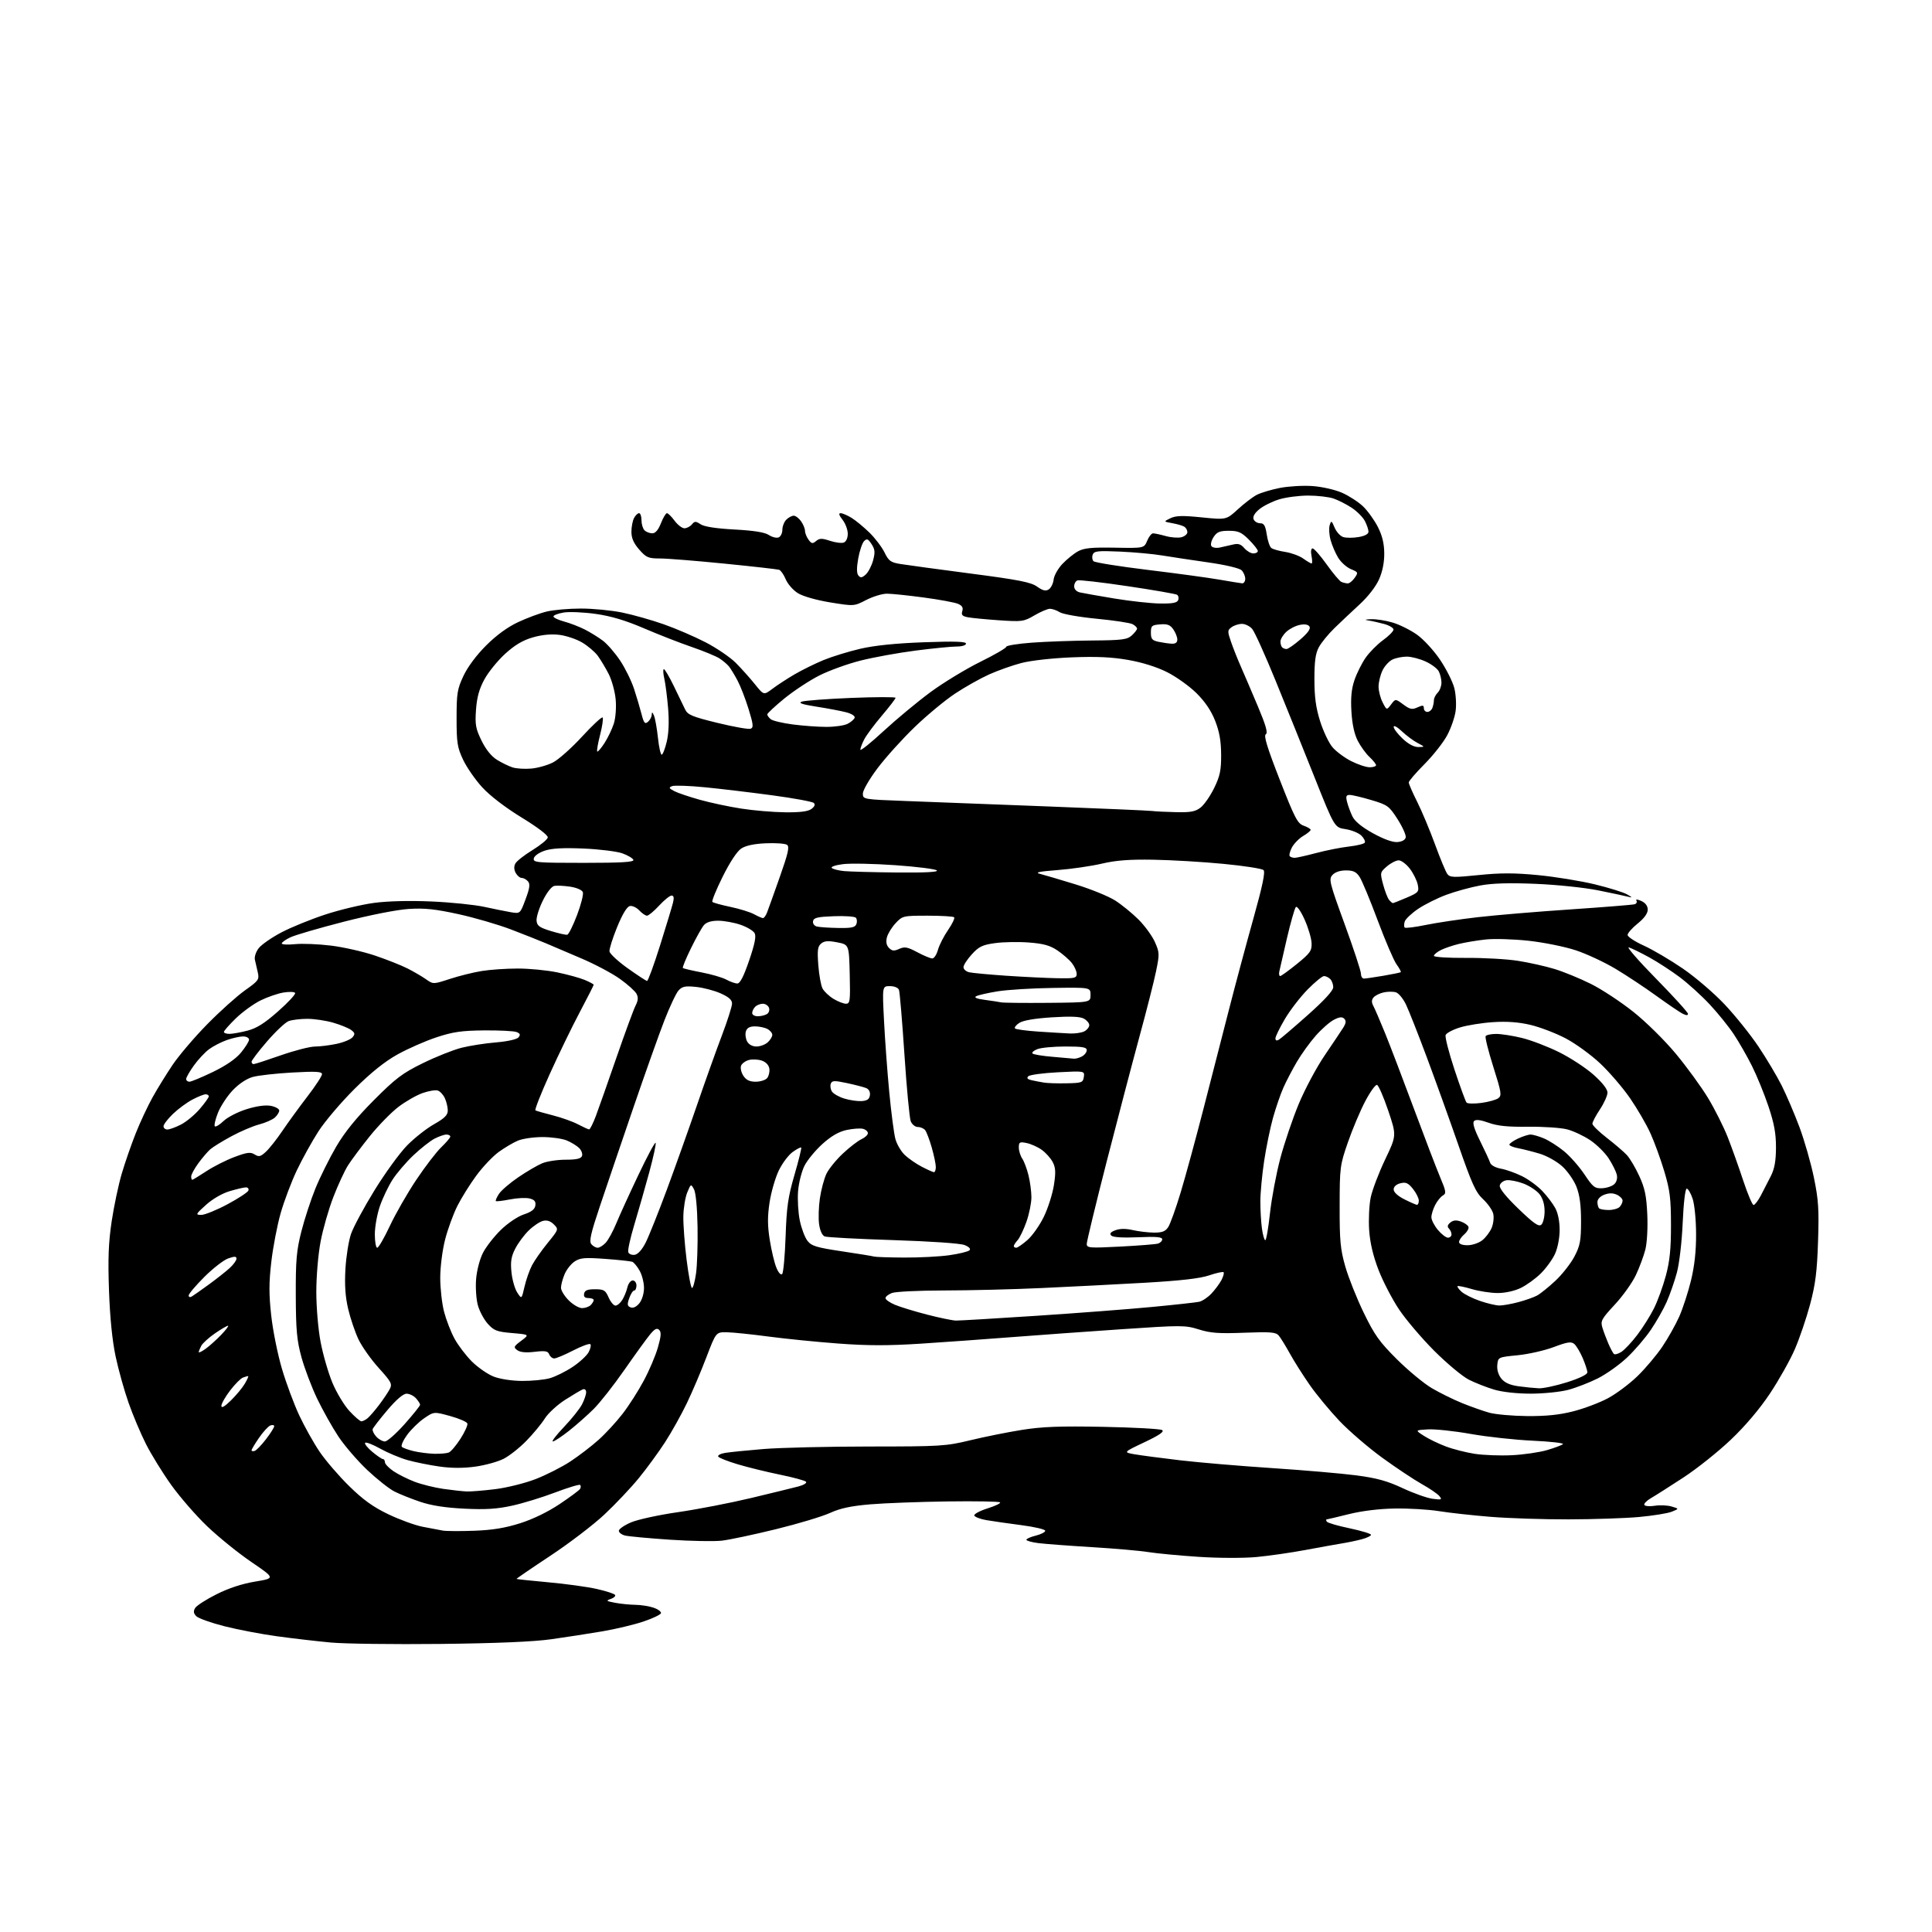 <?xml version="1.0" encoding="UTF-8" standalone="no"?>
<svg 
  version="1.1" 
  xmlns="http://www.w3.org/2000/svg" 
  xmlns:xlink="http://www.w3.org/1999/xlink" 
  xmlns:svg="http://www.w3.org/2000/svg"
  xmlns:rdf="http://www.w3.org/1999/02/22-rdf-syntax-ns#"
  xmlns:cc="http://creativecommons.org/ns#"
  xmlns:dc="http://purl.org/dc/elements/1.1/"
  viewBox="0 0 768 768"
  width="768"
  height="768"
>
<style>svg {background-color: white; }</style>"
<path stroke="none" fill="black" fill-rule="evenodd" d="M175.00,653.49C156.57,653.69 137.00,653.44 131.50,652.93C126.00,652.42 116.43,651.31 110.23,650.46C104.03,649.62 94.60,647.82 89.27,646.47C83.94,645.12 78.89,643.32 78.06,642.49C76.93,641.36 76.80,640.51 77.56,639.23C78.12,638.28 81.94,635.81 86.04,633.76C90.89,631.32 96.28,629.55 101.45,628.70C109.40,627.38 109.40,627.38 99.95,620.94C94.75,617.40 86.84,611.00 82.37,606.73C77.90,602.46 71.45,595.03 68.02,590.23C64.60,585.43 60.09,578.12 58.01,574.00C55.93,569.88 52.83,562.54 51.13,557.70C49.42,552.86 47.09,544.53 45.96,539.20C44.62,532.85 43.71,523.80 43.33,513.00C42.88,500.36 43.13,493.92 44.39,485.50C45.30,479.45 47.11,470.90 48.41,466.50C49.71,462.10 52.21,454.90 53.96,450.50C55.71,446.10 58.72,439.67 60.65,436.20C62.57,432.74 66.19,426.89 68.68,423.20C71.17,419.52 77.32,412.30 82.35,407.18C87.38,402.05 94.13,396.00 97.33,393.72C102.79,389.86 103.12,389.39 102.48,386.55C102.10,384.87 101.58,382.59 101.32,381.48C101.06,380.35 101.75,378.32 102.88,376.87C104.00,375.45 108.06,372.64 111.89,370.63C115.73,368.61 123.58,365.42 129.34,363.53C135.10,361.64 143.79,359.57 148.66,358.92C154.16,358.18 162.79,357.97 171.50,358.35C179.20,358.68 188.65,359.65 192.50,360.49C196.35,361.33 201.14,362.29 203.13,362.63C206.77,363.23 206.77,363.23 208.91,357.50C210.56,353.10 210.79,351.45 209.91,350.39C209.27,349.62 208.15,349.00 207.41,349.00C206.67,349.00 205.59,348.09 204.99,346.99C204.29,345.67 204.25,344.38 204.88,343.24C205.40,342.28 208.46,339.89 211.67,337.92C214.88,335.95 217.61,333.70 217.75,332.92C217.91,332.06 213.80,328.92 207.39,325.00C200.90,321.03 194.81,316.36 191.72,313.00C188.95,309.98 185.51,305.02 184.09,302.00C181.79,297.13 181.50,295.25 181.50,285.50C181.50,275.61 181.78,273.91 184.23,268.68C185.89,265.13 189.40,260.42 193.23,256.60C197.33,252.50 201.75,249.28 206.00,247.29C209.57,245.62 214.68,243.73 217.35,243.09C220.02,242.45 226.11,241.91 230.88,241.91C235.65,241.90 243.07,242.62 247.36,243.50C251.66,244.39 259.07,246.48 263.83,248.16C268.60,249.83 276.08,253.05 280.47,255.32C284.85,257.59 290.25,261.26 292.47,263.48C294.68,265.70 298.10,269.51 300.06,271.95C303.62,276.39 303.62,276.39 307.06,273.80C308.95,272.37 312.91,269.79 315.85,268.07C318.79,266.35 323.96,263.80 327.35,262.40C330.73,261.01 337.32,258.98 342.00,257.89C347.68,256.58 356.06,255.72 367.25,255.31C379.53,254.87 384.00,255.01 384.00,255.85C384.00,256.51 382.41,257.00 380.29,257.00C378.25,257.00 370.94,257.72 364.04,258.61C357.14,259.49 347.27,261.28 342.10,262.59C336.92,263.89 329.51,266.58 325.61,268.56C321.72,270.54 315.49,274.65 311.76,277.69C308.04,280.74 305.00,283.57 305.00,283.99C305.00,284.41 305.61,285.26 306.37,285.89C307.12,286.51 311.05,287.45 315.12,287.98C319.18,288.51 325.20,288.95 328.50,288.95C331.80,288.96 335.59,288.41 336.92,287.74C338.25,287.06 339.52,285.96 339.74,285.31C339.96,284.62 338.52,283.70 336.31,283.13C334.22,282.59 328.94,281.59 324.58,280.91C318.88,280.02 317.23,279.46 318.71,278.91C319.83,278.50 328.69,277.83 338.38,277.43C348.07,277.04 356.00,277.02 356.00,277.39C356.00,277.76 353.55,280.95 350.55,284.49C347.55,288.02 344.40,292.26 343.55,293.91C342.70,295.55 342.00,297.40 342.00,298.02C342.00,298.64 346.19,295.28 351.30,290.55C356.42,285.83 364.80,278.88 369.93,275.10C375.06,271.33 383.93,265.94 389.63,263.12C395.33,260.31 400.00,257.60 400.00,257.11C400.00,256.62 404.61,255.88 410.25,255.46C415.89,255.05 426.64,254.66 434.15,254.61C446.07,254.51 448.06,254.26 449.90,252.60C451.05,251.55 452.00,250.33 452.00,249.88C452.00,249.43 451.20,248.64 450.22,248.12C449.24,247.59 442.83,246.62 435.97,245.96C429.11,245.30 422.50,244.14 421.29,243.38C420.07,242.62 418.31,242.00 417.37,242.00C416.44,242.00 413.67,243.17 411.22,244.61C406.98,247.10 406.31,247.19 397.13,246.57C391.84,246.20 386.24,245.67 384.71,245.37C382.52,244.94 382.05,244.42 382.53,242.92C382.96,241.55 382.48,240.74 380.81,240.03C379.54,239.48 373.42,238.35 367.22,237.52C361.01,236.68 354.41,236.00 352.56,236.00C350.70,236.00 347.01,237.13 344.34,238.50C339.50,241.00 339.50,241.00 330.06,239.47C324.54,238.57 319.20,237.05 317.20,235.81C315.31,234.65 313.13,232.17 312.35,230.30C311.57,228.44 310.39,226.73 309.72,226.50C309.05,226.28 299.26,225.17 287.98,224.05C276.69,222.92 265.15,222.00 262.33,222.00C257.72,222.00 256.90,221.65 254.10,218.47C251.89,215.94 251.00,213.92 251.00,211.40C251.00,209.46 251.47,207.00 252.04,205.93C252.60,204.87 253.50,204.00 254.04,204.00C254.57,204.00 255.00,205.26 255.00,206.80C255.00,208.34 255.54,210.14 256.20,210.80C256.86,211.46 258.25,212.00 259.28,212.00C260.55,212.00 261.67,210.69 262.73,208.00C263.60,205.80 264.67,204.00 265.12,204.00C265.57,204.00 266.94,205.35 268.16,207.00C269.38,208.65 271.14,210.00 272.07,210.00C272.99,210.00 274.32,209.31 275.02,208.48C276.13,207.13 276.55,207.13 278.52,208.42C279.97,209.37 284.71,210.10 291.98,210.49C299.63,210.90 303.97,211.59 305.59,212.65C306.91,213.52 308.66,213.96 309.49,213.64C310.32,213.32 311.00,211.96 311.00,210.60C311.00,209.25 311.71,207.44 312.57,206.57C313.44,205.71 314.76,205.00 315.51,205.00C316.27,205.00 317.59,206.00 318.44,207.22C319.30,208.44 320.00,210.16 320.00,211.03C320.00,211.90 320.63,213.47 321.39,214.52C322.59,216.16 323.02,216.23 324.42,215.06C325.78,213.93 326.73,213.92 329.96,214.99C332.10,215.69 334.56,216.00 335.43,215.67C336.36,215.31 337.00,213.88 337.00,212.17C337.00,210.57 336.07,208.08 334.93,206.63C333.51,204.83 333.27,204.00 334.18,204.00C334.90,204.01 336.85,204.84 338.50,205.85C340.15,206.87 343.34,209.50 345.60,211.70C347.85,213.90 350.55,217.45 351.60,219.59C353.27,223.01 354.05,223.58 358.00,224.21C360.48,224.61 373.02,226.32 385.88,228.00C404.99,230.49 409.81,231.44 412.26,233.19C414.50,234.78 415.68,235.06 416.88,234.31C417.77,233.75 418.65,231.99 418.83,230.40C419.00,228.80 420.58,226.00 422.33,224.16C424.07,222.33 426.85,220.08 428.50,219.17C430.89,217.85 433.88,217.55 443.15,217.71C454.79,217.92 454.79,217.92 456.02,214.96C456.69,213.33 457.75,212.00 458.37,212.01C458.99,212.01 461.24,212.49 463.37,213.08C465.49,213.68 468.31,213.89 469.62,213.56C470.93,213.23 472.00,212.32 472.00,211.54C472.00,210.76 471.45,209.78 470.78,209.37C470.12,208.95 467.98,208.33 466.03,207.98C462.50,207.34 462.50,207.34 465.25,206.01C467.41,204.96 470.08,204.89 477.75,205.67C487.50,206.65 487.50,206.65 492.09,202.43C494.62,200.11 498.00,197.53 499.61,196.70C501.21,195.87 505.34,194.64 508.78,193.96C512.22,193.29 518.07,192.95 521.78,193.22C525.57,193.49 530.72,194.66 533.52,195.90C536.26,197.11 540.00,199.54 541.84,201.30C543.68,203.06 546.31,206.72 547.70,209.43C549.46,212.88 550.23,216.02 550.26,219.93C550.30,223.54 549.57,227.20 548.19,230.31C546.91,233.19 543.79,237.21 540.41,240.31C537.31,243.17 532.81,247.40 530.42,249.73C528.03,252.06 525.27,255.43 524.29,257.23C522.93,259.72 522.50,262.77 522.50,270.00C522.50,277.08 523.08,281.33 524.76,286.68C526.00,290.63 528.20,295.27 529.64,296.98C531.08,298.70 534.44,301.20 537.10,302.55C539.76,303.90 543.07,305.00 544.47,305.00C545.86,305.00 547.00,304.63 547.00,304.17C547.00,303.72 545.83,302.26 544.40,300.92C542.97,299.59 540.87,296.70 539.74,294.50C538.38,291.87 537.51,287.89 537.21,282.87C536.89,277.40 537.22,273.87 538.41,270.37C539.32,267.69 541.31,263.71 542.82,261.51C544.34,259.32 547.45,256.17 549.73,254.51C552.01,252.86 553.91,250.96 553.94,250.29C553.97,249.62 552.31,248.62 550.25,248.05C548.19,247.49 545.38,246.86 544.00,246.65C542.23,246.38 542.54,246.23 545.07,246.14C547.03,246.06 550.87,246.66 553.61,247.48C556.34,248.29 560.71,250.46 563.30,252.31C565.93,254.18 570.01,258.63 572.50,262.34C574.96,266.01 577.49,271.05 578.12,273.55C578.75,276.05 578.98,280.14 578.63,282.65C578.29,285.16 576.77,289.52 575.25,292.34C573.74,295.16 569.69,300.30 566.25,303.76C562.81,307.21 560.00,310.49 560.00,311.04C560.00,311.60 561.51,315.08 563.37,318.77C565.22,322.47 568.40,330.08 570.45,335.67C572.49,341.27 574.69,346.55 575.33,347.42C576.37,348.83 577.79,348.87 587.83,347.85C596.51,346.96 602.05,346.97 611.47,347.88C618.24,348.54 628.36,350.18 633.95,351.54C639.54,352.89 645.33,354.69 646.81,355.54C648.87,356.71 649.00,356.94 647.35,356.50C646.17,356.19 640.77,355.03 635.35,353.94C629.82,352.83 618.88,351.69 610.42,351.34C599.96,350.90 593.21,351.10 588.42,351.99C584.61,352.69 578.58,354.35 575.00,355.67C571.42,356.99 566.36,359.52 563.74,361.28C561.13,363.05 558.72,365.32 558.40,366.33C558.08,367.33 558.08,368.41 558.39,368.72C558.71,369.04 562.46,368.57 566.73,367.69C571.00,366.81 580.35,365.41 587.50,364.59C594.65,363.77 611.30,362.37 624.50,361.49C637.70,360.60 649.09,359.68 649.81,359.45C650.54,359.21 650.84,358.56 650.50,358.00C650.13,357.40 650.93,357.47 652.44,358.15C654.10,358.91 655.00,360.12 655.00,361.61C655.00,363.09 653.57,365.06 651.00,367.12C648.80,368.89 647.00,370.93 647.00,371.66C647.00,372.38 649.91,374.30 653.47,375.91C657.02,377.52 664.00,381.63 668.96,385.03C673.93,388.43 681.42,394.85 685.60,399.30C689.79,403.75 695.81,411.25 698.98,415.97C702.15,420.69 706.32,427.69 708.25,431.52C710.17,435.36 713.35,442.79 715.31,448.04C717.27,453.29 719.85,462.29 721.04,468.04C722.88,476.95 723.12,480.72 722.70,493.50C722.31,505.46 721.67,510.52 719.55,518.48C718.08,523.97 715.35,532.01 713.47,536.35C711.59,540.68 707.14,548.60 703.58,553.95C699.49,560.10 693.80,566.82 688.05,572.29C683.07,577.03 674.60,583.79 669.24,587.30C663.88,590.80 658.06,594.51 656.30,595.52C654.55,596.54 653.36,597.77 653.66,598.25C653.96,598.74 655.85,598.88 657.85,598.56C659.86,598.24 662.85,598.37 664.50,598.86C667.50,599.75 667.50,599.75 664.52,600.94C662.88,601.59 657.03,602.53 651.52,603.03C646.01,603.53 633.40,603.95 623.50,603.97C613.60,604.00 599.65,603.54 592.50,602.96C585.35,602.38 576.12,601.37 572.00,600.70C567.88,600.04 560.00,599.57 554.50,599.66C548.21,599.76 541.39,600.60 536.11,601.91C531.50,603.06 527.54,604.00 527.30,604.00C527.07,604.00 527.12,604.39 527.42,604.87C527.71,605.35 531.79,606.54 536.48,607.52C541.16,608.51 545.00,609.67 545.00,610.12C545.00,610.56 543.31,611.36 541.25,611.90C539.19,612.44 535.70,613.17 533.50,613.52C531.30,613.88 524.77,615.05 519.00,616.13C513.23,617.21 504.45,618.47 499.50,618.94C494.40,619.42 484.43,619.39 476.50,618.87C468.80,618.36 459.80,617.51 456.50,616.98C453.20,616.44 443.07,615.56 434.00,615.01C424.93,614.46 415.36,613.74 412.75,613.41C410.14,613.08 408.00,612.48 408.00,612.08C408.00,611.68 409.69,610.94 411.75,610.43C413.81,609.92 415.50,609.05 415.50,608.50C415.50,607.95 411.23,606.95 406.00,606.27C400.77,605.59 394.51,604.69 392.07,604.27C389.64,603.85 387.49,603.02 387.30,602.44C387.11,601.86 389.48,600.58 392.57,599.61C395.65,598.64 397.89,597.56 397.54,597.21C397.19,596.86 387.81,596.69 376.70,596.84C365.59,596.99 351.77,597.51 346.00,597.99C338.26,598.65 334.04,599.55 329.94,601.42C326.89,602.82 317.21,605.73 308.44,607.88C299.67,610.03 290.02,612.08 287.00,612.43C283.98,612.79 274.62,612.61 266.21,612.05C257.81,611.48 249.82,610.74 248.46,610.40C247.11,610.06 246.00,609.21 246.00,608.51C246.00,607.82 248.16,606.32 250.81,605.18C253.45,604.04 261.89,602.20 269.56,601.10C277.23,599.99 290.25,597.47 298.50,595.50C306.75,593.53 315.24,591.45 317.38,590.89C319.57,590.30 320.87,589.48 320.38,588.99C319.89,588.52 315.23,587.26 310.00,586.19C304.77,585.12 297.26,583.28 293.29,582.09C289.32,580.91 285.82,579.53 285.51,579.02C285.20,578.51 286.42,577.85 288.22,577.55C290.02,577.25 296.90,576.55 303.50,576.01C310.10,575.47 329.00,575.02 345.50,575.01C373.96,575.00 376.02,574.87 385.69,572.53C391.29,571.17 400.51,569.32 406.19,568.41C414.27,567.12 421.27,566.86 438.54,567.19C450.66,567.43 461.20,568.00 461.96,568.47C462.93,569.08 460.89,570.49 454.92,573.32C446.50,577.31 446.50,577.31 451.00,578.10C453.48,578.53 461.57,579.60 469.00,580.48C476.43,581.35 492.85,582.75 505.50,583.58C518.15,584.41 533.26,585.72 539.07,586.47C547.28,587.55 551.41,588.68 557.54,591.55C561.89,593.59 567.25,595.49 569.47,595.79C573.09,596.27 573.36,596.16 572.17,594.71C571.44,593.82 568.29,591.67 565.17,589.93C562.05,588.18 554.98,583.47 549.46,579.47C543.95,575.46 536.29,568.88 532.46,564.84C528.63,560.80 523.31,554.38 520.65,550.56C517.99,546.75 514.43,541.13 512.74,538.06C511.05,535.00 509.06,531.78 508.32,530.90C507.17,529.55 505.09,529.38 494.60,529.78C484.55,530.17 481.18,529.93 476.56,528.47C471.13,526.77 469.78,526.76 445.69,528.40C431.84,529.34 412.18,530.76 402.00,531.55C391.82,532.35 375.69,533.50 366.14,534.12C353.12,534.96 344.86,534.95 333.14,534.07C324.54,533.43 312.10,532.18 305.50,531.30C298.90,530.42 291.50,529.65 289.06,529.60C284.63,529.50 284.63,529.50 280.82,539.49C278.73,544.98 275.24,553.20 273.05,557.75C270.87,562.30 266.97,569.28 264.40,573.26C261.82,577.24 257.12,583.68 253.95,587.56C250.78,591.45 244.61,597.97 240.24,602.06C235.88,606.15 226.19,613.54 218.72,618.48C211.24,623.42 205.21,627.55 205.32,627.65C205.43,627.76 211.14,628.36 218.01,628.99C224.88,629.61 233.53,630.80 237.24,631.64C240.95,632.47 244.21,633.54 244.50,634.01C244.79,634.47 244.01,635.20 242.76,635.62C240.78,636.29 240.99,636.47 244.50,637.13C246.70,637.55 250.35,637.91 252.60,637.94C254.86,637.97 258.14,638.50 259.90,639.11C261.65,639.73 262.93,640.71 262.74,641.29C262.54,641.88 259.39,643.36 255.73,644.60C252.07,645.83 244.75,647.58 239.46,648.48C234.17,649.38 225.04,650.79 219.17,651.62C212.03,652.62 197.40,653.24 175.00,653.49zM188.50,608.50C195.69,608.24 200.81,607.40 206.71,605.53C211.79,603.93 217.80,601.01 222.44,597.91C226.57,595.15 230.23,592.43 230.58,591.88C230.92,591.32 230.94,590.61 230.63,590.29C230.31,589.98 225.88,591.31 220.77,593.25C215.67,595.19 207.95,597.57 203.60,598.52C197.57,599.85 193.08,600.14 184.60,599.72C177.03,599.35 171.43,598.48 167.01,596.98C163.44,595.78 158.82,593.93 156.75,592.87C154.68,591.82 149.84,587.98 145.98,584.35C142.13,580.71 136.97,574.72 134.52,571.04C132.07,567.35 128.26,560.54 126.04,555.92C123.83,551.29 121.04,543.90 119.83,539.50C118.01,532.84 117.63,528.74 117.58,515.00C117.53,501.00 117.86,497.14 119.79,489.55C121.04,484.62 123.56,476.91 125.40,472.40C127.24,467.90 130.94,460.45 133.62,455.85C137.01,450.06 141.59,444.40 148.59,437.37C157.31,428.62 159.95,426.62 168.09,422.63C173.26,420.09 180.17,417.34 183.43,416.51C186.69,415.69 192.87,414.72 197.17,414.37C201.78,413.98 205.45,413.16 206.11,412.37C206.96,411.34 206.79,410.85 205.36,410.26C204.34,409.84 198.55,409.55 192.50,409.60C183.48,409.69 180.06,410.18 173.50,412.35C169.10,413.80 162.13,416.87 158.01,419.16C152.92,421.99 147.44,426.39 140.88,432.91C135.57,438.19 129.14,445.76 126.58,449.74C124.02,453.72 120.15,460.69 117.99,465.24C115.83,469.78 112.95,477.42 111.58,482.20C110.21,486.99 108.54,495.69 107.86,501.54C106.88,509.90 106.88,514.49 107.82,523.00C108.48,528.96 110.40,538.48 112.09,544.16C113.77,549.85 116.86,558.15 118.95,562.62C121.04,567.08 124.69,573.61 127.07,577.12C129.45,580.63 134.75,586.78 138.84,590.79C144.39,596.22 148.36,599.07 154.40,601.96C158.85,604.09 164.97,606.32 168.00,606.91C171.03,607.51 174.62,608.19 176.00,608.43C177.38,608.67 183.00,608.70 188.50,608.50zM185.53,592.88C187.19,592.94 192.33,592.53 196.94,591.95C201.56,591.37 208.75,589.58 212.92,587.96C217.09,586.35 223.28,583.21 226.67,580.99C230.07,578.76 235.15,574.87 237.96,572.34C240.78,569.81 245.09,565.13 247.54,561.94C250.00,558.76 253.77,552.85 255.92,548.82C258.08,544.80 260.60,538.87 261.52,535.65C262.81,531.17 262.92,529.53 262.03,528.65C261.14,527.78 260.25,528.23 258.38,530.50C257.02,532.15 252.46,538.45 248.25,544.50C244.04,550.55 238.55,557.54 236.05,560.04C233.55,562.53 229.10,566.47 226.16,568.79C223.22,571.10 220.34,573.00 219.76,573.00C219.17,573.00 221.18,570.40 224.21,567.22C227.24,564.04 230.46,560.01 231.36,558.27C232.26,556.53 233.00,554.35 233.00,553.44C233.00,552.48 232.45,552.00 231.67,552.30C230.94,552.58 227.79,554.44 224.66,556.44C221.53,558.44 217.89,561.79 216.57,563.89C215.25,565.98 211.96,569.97 209.25,572.74C206.55,575.52 202.48,578.73 200.21,579.89C197.95,581.05 192.92,582.44 189.05,582.99C184.32,583.66 179.61,583.66 174.75,582.98C170.76,582.42 165.03,581.26 162.00,580.41C158.97,579.55 154.09,577.50 151.15,575.86C148.21,574.21 145.51,573.17 145.15,573.53C144.79,573.90 146.06,575.50 147.96,577.10C149.87,578.69 151.78,580.00 152.21,580.00C152.65,580.00 153.00,580.56 153.01,581.25C153.01,581.94 154.54,583.54 156.40,584.81C158.26,586.07 162.06,587.97 164.83,589.03C167.61,590.08 172.72,591.35 176.19,591.85C179.66,592.35 183.86,592.81 185.53,592.88zM601.00,578.47C605.67,578.24 611.98,577.32 615.00,576.43C618.02,575.55 620.86,574.47 621.30,574.06C621.75,573.64 616.35,573.03 609.30,572.70C602.26,572.38 591.15,571.17 584.62,570.01C578.09,568.85 570.44,568.04 567.62,568.20C562.50,568.50 562.50,568.50 566.00,570.76C567.92,572.00 571.85,573.90 574.73,574.98C577.60,576.07 582.78,577.39 586.23,577.92C589.68,578.45 596.33,578.70 601.00,578.47zM172.67,577.90C174.96,577.95 177.53,577.74 178.37,577.41C179.22,577.09 181.32,574.62 183.04,571.93C184.77,569.24 186.00,566.51 185.79,565.86C185.57,565.21 182.49,563.87 178.95,562.90C172.50,561.12 172.50,561.12 168.58,563.81C166.42,565.29 163.37,568.27 161.81,570.43C160.24,572.59 159.31,574.71 159.75,575.15C160.18,575.58 162.33,576.35 164.52,576.87C166.71,577.38 170.38,577.84 172.67,577.90zM101.25,576.75C101.94,576.53 103.96,574.43 105.75,572.09C107.54,569.76 109.00,567.44 109.00,566.95C109.00,566.46 108.31,566.33 107.47,566.65C106.62,566.98 104.60,569.18 102.97,571.55C101.33,573.92 100.00,576.15 100.00,576.51C100.00,576.87 100.56,576.98 101.25,576.75zM153.01,573.00C153.94,573.00 157.47,569.89 160.85,566.09C164.23,562.28 167.00,558.83 167.00,558.41C167.00,558.00 166.26,556.83 165.35,555.83C164.43,554.82 162.75,554.01 161.60,554.02C160.26,554.03 157.51,556.39 154.00,560.54C150.97,564.12 148.34,567.52 148.15,568.08C147.95,568.65 148.59,569.99 149.55,571.06C150.52,572.13 152.07,573.00 153.01,573.00zM143.66,565.00C144.18,565.00 145.30,564.44 146.14,563.75C146.97,563.06 149.02,560.70 150.68,558.50C152.35,556.30 154.25,553.47 154.91,552.22C156.00,550.14 155.60,549.37 150.54,543.78C147.47,540.39 143.85,535.26 142.48,532.37C141.12,529.49 139.28,524.06 138.40,520.31C137.27,515.52 136.95,510.83 137.31,504.50C137.59,499.55 138.59,493.25 139.54,490.50C140.49,487.75 144.69,479.94 148.88,473.14C153.07,466.34 158.88,458.35 161.78,455.38C164.68,452.41 169.52,448.60 172.53,446.90C176.74,444.52 178.00,443.26 178.00,441.45C178.00,440.15 177.48,437.96 176.85,436.57C176.21,435.18 174.94,433.80 174.01,433.50C173.09,433.21 170.37,433.66 167.98,434.51C165.58,435.35 161.30,437.80 158.45,439.95C155.61,442.10 150.47,447.35 147.02,451.63C143.58,455.91 139.66,461.16 138.30,463.31C136.95,465.46 134.34,471.11 132.50,475.87C130.66,480.63 128.38,488.57 127.45,493.51C126.48,498.58 125.74,507.30 125.74,513.50C125.74,519.69 126.48,528.43 127.45,533.50C128.39,538.45 130.49,545.71 132.12,549.63C133.75,553.55 136.80,558.62 138.89,560.88C140.98,563.15 143.13,565.00 143.66,565.00zM607.09,562.91C614.61,562.97 619.92,562.43 625.40,561.02C629.65,559.94 635.83,557.61 639.13,555.85C642.44,554.09 647.72,550.14 650.89,547.07C654.05,544.01 658.50,538.73 660.78,535.35C663.07,531.97 666.10,526.57 667.53,523.35C668.96,520.13 671.06,513.67 672.20,509.00C673.60,503.22 674.25,497.30 674.22,490.50C674.20,484.86 673.60,478.76 672.84,476.50C672.10,474.30 671.04,472.50 670.50,472.50C669.91,472.50 669.25,478.11 668.90,486.00C668.57,493.62 667.56,502.26 666.60,505.83C665.67,509.31 663.84,514.57 662.54,517.51C661.24,520.45 658.39,525.47 656.21,528.67C654.03,531.88 649.79,536.82 646.78,539.65C643.78,542.49 638.55,546.21 635.17,547.92C631.78,549.62 626.44,551.69 623.30,552.51C620.15,553.33 613.48,554.00 608.47,554.00C603.01,554.00 597.19,553.36 593.93,552.39C590.94,551.50 586.42,549.72 583.88,548.44C581.34,547.15 575.18,542.01 570.18,537.02C565.19,532.03 558.88,524.61 556.15,520.53C553.42,516.45 549.75,509.38 547.98,504.81C545.82,499.19 544.61,494.06 544.26,488.96C543.98,484.82 544.26,478.97 544.89,475.96C545.53,472.96 548.10,466.19 550.61,460.93C555.17,451.37 555.17,451.37 551.84,441.49C550.00,436.06 548.00,431.46 547.39,431.27C546.78,431.08 544.67,434.01 542.69,437.78C540.71,441.55 537.62,448.87 535.82,454.06C532.66,463.17 532.55,464.05 532.53,479.50C532.50,493.23 532.82,496.63 534.79,503.50C536.05,507.90 539.35,516.17 542.12,521.87C546.40,530.70 548.37,533.45 555.33,540.37C559.82,544.84 566.07,550.01 569.22,551.85C572.37,553.70 577.77,556.36 581.22,557.76C584.67,559.16 589.52,560.87 592.00,561.57C594.48,562.26 601.27,562.86 607.09,562.91zM91.77,556.72C93.85,554.69 96.35,551.68 97.33,550.02C98.31,548.36 98.90,547.00 98.64,547.00C98.38,547.00 97.43,547.28 96.53,547.63C95.63,547.97 93.35,550.29 91.45,552.77C89.55,555.25 88.00,557.99 88.00,558.85C88.00,559.88 89.26,559.17 91.77,556.72zM611.70,551.87C613.46,551.94 618.52,550.86 622.95,549.46C627.87,547.90 631.00,546.38 631.00,545.54C631.00,544.78 630.16,542.21 629.14,539.82C628.11,537.43 626.60,534.91 625.78,534.23C624.56,533.22 623.03,533.45 617.67,535.47C614.04,536.84 607.56,538.31 603.28,538.73C595.52,539.50 595.50,539.51 595.20,542.58C595.01,544.49 595.62,546.55 596.81,548.02C598.14,549.65 600.22,550.59 603.61,551.06C606.30,551.43 609.94,551.79 611.70,551.87zM207.50,548.94C211.35,548.97 216.30,548.49 218.50,547.88C220.70,547.27 224.78,545.26 227.57,543.41C230.36,541.56 233.24,538.91 233.99,537.52C234.73,536.14 235.04,534.70 234.67,534.33C234.30,533.97 231.24,535.09 227.86,536.83C224.48,538.57 221.09,540.00 220.33,540.00C219.56,540.00 218.66,539.27 218.32,538.38C217.81,537.06 216.74,536.87 212.52,537.37C209.06,537.78 206.78,537.56 205.62,536.71C204.05,535.56 204.18,535.24 207.20,532.98C210.50,530.50 210.50,530.50 203.58,529.91C197.47,529.38 196.35,528.95 193.88,526.20C192.35,524.48 190.58,521.15 189.94,518.79C189.30,516.43 188.99,511.79 189.26,508.47C189.53,505.06 190.71,500.53 191.97,498.05C193.20,495.64 196.40,491.53 199.08,488.92C201.85,486.22 205.78,483.57 208.22,482.76C211.25,481.76 212.59,480.72 212.81,479.21C213.05,477.61 212.47,476.90 210.51,476.41C209.07,476.05 205.55,476.22 202.70,476.79C199.84,477.35 197.33,477.65 197.11,477.44C196.90,477.23 197.46,475.94 198.36,474.57C199.26,473.20 202.72,470.23 206.05,467.97C209.38,465.70 213.64,463.21 215.52,462.43C217.40,461.64 221.60,461.00 224.86,461.00C229.15,461.00 230.94,460.59 231.35,459.53C231.66,458.72 231.16,457.31 230.25,456.39C229.33,455.47 227.11,454.11 225.32,453.36C223.53,452.61 219.18,452.00 215.65,452.00C212.13,452.00 207.73,452.64 205.87,453.42C204.02,454.20 200.58,456.23 198.24,457.93C195.89,459.64 191.90,463.84 189.38,467.27C186.85,470.69 183.45,476.14 181.82,479.36C180.20,482.58 177.99,488.61 176.93,492.77C175.85,496.99 175.00,503.68 175.00,507.95C175.00,512.15 175.69,518.23 176.53,521.47C177.38,524.70 179.24,529.52 180.69,532.16C182.13,534.81 185.24,538.89 187.60,541.24C189.96,543.58 193.83,546.26 196.20,547.20C198.72,548.19 203.39,548.91 207.50,548.94zM644.55,537.38C645.82,536.54 648.65,533.53 650.82,530.68C653.00,527.83 655.98,523.09 657.45,520.15C658.93,517.21 661.06,511.36 662.19,507.15C663.76,501.33 664.25,496.52 664.24,487.00C664.23,476.44 663.83,473.14 661.61,465.72C660.17,460.88 657.67,454.03 656.06,450.48C654.45,446.93 650.80,440.65 647.95,436.52C645.10,432.40 639.78,426.20 636.13,422.76C632.48,419.32 626.29,414.82 622.38,412.77C618.47,410.71 612.17,408.31 608.39,407.41C603.62,406.29 599.03,405.96 593.50,406.32C589.10,406.61 583.18,407.56 580.35,408.43C577.52,409.30 574.96,410.66 574.66,411.45C574.36,412.24 575.94,418.42 578.18,425.19C580.42,431.96 582.58,437.86 582.98,438.30C583.38,438.75 586.02,438.80 588.84,438.43C591.66,438.05 594.69,437.22 595.58,436.57C597.04,435.50 596.85,434.31 593.61,424.07C591.64,417.85 590.27,412.37 590.57,411.88C590.87,411.40 592.75,411.00 594.75,411.00C596.74,411.00 601.33,411.71 604.94,412.59C608.55,413.46 615.20,416.00 619.71,418.23C624.23,420.47 630.42,424.51 633.46,427.23C636.97,430.35 639.00,432.96 639.00,434.33C638.99,435.52 637.65,438.52 636.00,441.00C634.35,443.48 633.01,446.04 633.00,446.69C633.00,447.35 635.59,449.88 638.75,452.33C641.91,454.78 645.49,457.84 646.69,459.14C647.90,460.44 650.13,464.20 651.64,467.50C653.85,472.30 654.49,475.35 654.82,482.75C655.06,488.05 654.73,494.00 654.06,496.70C653.40,499.28 651.70,503.88 650.26,506.91C648.83,509.94 645.05,515.22 641.88,518.63C636.66,524.24 636.18,525.12 636.95,527.67C637.42,529.23 638.48,532.08 639.31,534.00C640.14,535.92 641.14,537.81 641.53,538.20C641.91,538.58 643.27,538.21 644.55,537.38zM81.75,536.16C83.26,535.07 86.05,532.56 87.95,530.59C89.84,528.61 91.05,527.00 90.63,527.00C90.21,527.00 87.87,528.37 85.45,530.04C83.02,531.71 80.57,533.93 80.01,534.97C79.46,536.02 79.00,537.15 79.00,537.50C79.00,537.85 80.24,537.24 81.75,536.16zM380.00,524.95C381.38,524.97 395.77,524.12 412.00,523.05C428.23,521.98 448.93,520.40 458.00,519.53C467.07,518.67 475.50,517.74 476.72,517.47C477.94,517.20 480.11,515.74 481.54,514.24C482.96,512.73 484.76,510.32 485.53,508.88C486.29,507.43 486.68,506.02 486.39,505.73C486.10,505.44 483.53,506.00 480.68,506.97C477.05,508.21 469.39,509.09 455.00,509.92C443.73,510.56 425.27,511.51 414.00,512.02C402.73,512.54 385.32,512.97 375.32,512.98C365.31,512.99 355.98,513.44 354.57,513.98C353.15,514.51 352.00,515.43 352.00,516.03C352.00,516.62 353.69,517.81 355.75,518.67C357.81,519.54 363.55,521.29 368.50,522.57C373.45,523.85 378.62,524.92 380.00,524.95zM231.38,520.00C232.60,520.00 234.14,519.46 234.80,518.80C235.46,518.14 236.00,517.24 236.00,516.80C236.00,516.36 235.07,516.00 233.93,516.00C232.49,516.00 231.96,515.46 232.19,514.25C232.44,512.93 233.51,512.50 236.51,512.50C240.05,512.50 240.66,512.87 241.93,515.75C242.72,517.54 243.94,519.00 244.66,519.00C245.37,519.00 246.59,517.99 247.36,516.75C248.13,515.51 249.05,513.26 249.40,511.75C249.75,510.24 250.70,509.00 251.52,509.00C252.33,509.00 253.00,509.90 253.00,511.00C253.00,512.10 252.59,513.00 252.10,513.00C251.60,513.00 250.72,514.37 250.13,516.05C249.25,518.57 249.35,519.20 250.69,519.71C251.71,520.10 253.00,519.48 254.16,518.06C255.23,516.73 256.00,514.18 256.00,511.97C256.00,509.88 255.21,506.78 254.25,505.10C253.29,503.41 251.98,501.83 251.34,501.58C250.71,501.34 245.88,500.82 240.62,500.43C232.49,499.84 230.67,499.99 228.45,501.44C227.01,502.38 225.20,504.68 224.42,506.55C223.64,508.41 223.00,510.82 223.00,511.89C223.00,512.97 224.38,515.23 226.08,516.92C227.77,518.62 230.15,520.00 231.38,520.00zM596.00,518.96C597.38,518.97 600.77,518.37 603.55,517.63C606.32,516.89 609.67,515.71 610.98,515.01C612.30,514.30 615.59,511.66 618.29,509.13C620.99,506.61 624.39,502.28 625.84,499.52C628.12,495.18 628.48,493.28 628.49,485.50C628.50,479.19 627.96,475.10 626.69,471.81C625.69,469.23 623.14,465.56 621.00,463.62C618.83,461.66 614.85,459.44 611.98,458.59C609.16,457.75 605.30,456.77 603.42,456.42C601.54,456.07 600.00,455.43 600.00,455.00C600.00,454.58 601.53,453.50 603.40,452.61C605.27,451.73 607.54,451.00 608.43,451.00C609.33,451.00 611.70,451.68 613.71,452.52C615.71,453.36 619.31,455.65 621.71,457.62C624.11,459.58 627.77,463.74 629.85,466.85C633.24,471.94 633.95,472.48 636.93,472.34C638.76,472.25 640.93,471.50 641.76,470.67C642.68,469.75 643.03,468.27 642.67,466.83C642.34,465.55 640.89,462.67 639.44,460.43C637.98,458.20 634.70,454.97 632.15,453.25C629.59,451.54 625.48,449.60 623.00,448.95C620.52,448.30 613.56,447.83 607.52,447.90C599.39,448.00 595.30,447.59 591.77,446.32C588.49,445.14 586.67,444.93 585.97,445.63C585.26,446.34 586.01,448.83 588.37,453.58C590.26,457.39 592.05,461.26 592.35,462.19C592.67,463.20 594.44,464.17 596.70,464.58C598.79,464.96 602.58,466.32 605.12,467.59C607.67,468.86 611.27,471.51 613.12,473.47C614.98,475.42 617.29,478.47 618.25,480.25C619.33,482.23 619.99,485.59 619.98,488.98C619.97,492.19 619.18,496.17 618.11,498.50C617.09,500.70 614.56,504.18 612.48,506.23C610.40,508.29 606.83,510.87 604.53,511.98C602.06,513.18 598.34,514.00 595.37,514.00C592.61,514.00 587.99,513.29 585.08,512.43C582.18,511.57 579.62,511.05 579.40,511.27C579.17,511.50 579.89,512.49 580.99,513.49C582.09,514.49 585.36,516.12 588.25,517.12C591.14,518.12 594.62,518.94 596.00,518.96zM76.25,515.37C76.94,514.96 79.97,512.82 83.00,510.62C86.03,508.42 89.74,505.49 91.25,504.12C92.76,502.75 94.00,501.06 94.00,500.36C94.00,499.38 93.29,499.35 90.75,500.23C88.96,500.84 84.69,504.15 81.25,507.58C77.81,511.01 75.00,514.33 75.00,514.97C75.00,515.62 75.54,515.79 76.25,515.37zM208.50,511.49C209.13,508.74 210.47,504.93 211.47,503.00C212.48,501.07 215.29,497.06 217.71,494.09C222.09,488.70 222.11,488.66 220.15,486.71C218.81,485.37 217.42,484.93 215.82,485.33C214.52,485.66 211.97,487.38 210.15,489.16C208.33,490.94 205.92,494.19 204.80,496.39C203.20,499.53 202.88,501.55 203.32,505.77C203.62,508.73 204.66,512.35 205.61,513.81C207.36,516.47 207.36,516.47 208.50,511.49zM275.09,512.00C275.51,512.00 276.23,509.41 276.68,506.25C277.13,503.09 277.41,494.77 277.29,487.76C277.16,480.09 276.60,474.12 275.87,472.76C274.67,470.53 274.63,470.55 273.20,474.00C272.40,475.93 271.70,480.20 271.64,483.50C271.58,486.80 272.16,494.56 272.93,500.75C273.70,506.94 274.67,512.00 275.09,512.00zM310.93,506.43C311.41,505.92 312.02,499.20 312.29,491.50C312.69,479.77 313.26,475.80 315.82,467.02C317.50,461.25 318.70,456.37 318.49,456.16C318.28,455.95 316.77,456.74 315.12,457.92C313.47,459.09 310.98,462.40 309.59,465.27C308.20,468.15 306.55,473.85 305.92,477.94C305.06,483.61 305.08,487.18 306.00,492.94C306.66,497.10 307.84,502.04 308.63,503.93C309.47,505.97 310.40,506.98 310.93,506.43zM359.50,499.90C365.55,499.93 373.64,499.51 377.48,498.95C381.32,498.40 384.88,497.52 385.39,497.01C385.97,496.43 385.22,495.64 383.41,494.92C381.71,494.25 369.88,493.43 355.00,492.96C340.98,492.51 328.76,491.86 327.85,491.51C326.85,491.12 325.97,489.23 325.61,486.68C325.28,484.38 325.42,479.73 325.92,476.34C326.42,472.95 327.58,468.58 328.50,466.64C329.42,464.70 332.37,461.06 335.05,458.55C337.73,456.04 341.06,453.47 342.46,452.84C343.86,452.20 345.00,451.13 345.00,450.46C345.00,449.78 344.13,449.00 343.06,448.73C341.99,448.45 339.08,448.65 336.58,449.18C333.44,449.86 330.49,451.55 326.97,454.71C324.18,457.22 320.96,461.11 319.82,463.36C318.67,465.60 317.52,470.16 317.25,473.49C316.98,476.82 317.29,482.09 317.94,485.21C318.59,488.33 319.96,491.95 321.00,493.27C322.60,495.31 324.58,495.91 334.69,497.42C341.18,498.39 346.95,499.33 347.50,499.51C348.05,499.69 353.45,499.87 359.50,499.90zM252.30,498.80C253.57,498.62 255.23,496.78 256.64,494.00C257.90,491.52 261.68,482.07 265.05,473.00C268.41,463.93 273.81,448.78 277.05,439.35C280.28,429.92 284.75,417.43 286.97,411.59C289.18,405.76 291.00,400.06 291.00,398.93C291.00,397.47 289.71,396.32 286.42,394.86C283.91,393.75 279.52,392.60 276.67,392.31C272.38,391.87 271.20,392.11 269.73,393.73C268.76,394.81 266.24,400.15 264.12,405.60C262.00,411.04 256.42,426.75 251.71,440.50C247.00,454.25 241.07,471.72 238.52,479.32C234.85,490.26 234.12,493.44 235.06,494.57C235.71,495.36 236.85,496.00 237.58,496.00C238.32,496.00 239.75,495.11 240.77,494.02C241.79,492.93 243.69,489.44 245.00,486.27C246.31,483.09 250.24,474.48 253.74,467.13C257.23,459.77 260.32,453.99 260.61,454.28C260.90,454.57 259.75,459.91 258.05,466.15C256.35,472.39 253.67,481.77 252.10,486.99C250.53,492.20 249.47,497.07 249.75,497.79C250.03,498.51 251.18,498.97 252.30,498.80zM149.95,496.00C150.48,496.00 152.74,492.09 154.98,487.31C157.22,482.52 161.93,474.31 165.44,469.06C168.95,463.80 173.44,457.95 175.41,456.05C177.38,454.16 179.00,452.25 179.00,451.80C179.00,451.36 178.30,451.00 177.45,451.00C176.60,451.00 174.49,451.73 172.76,452.62C171.03,453.52 167.24,456.50 164.34,459.24C161.43,461.99 157.70,466.36 156.03,468.95C154.37,471.54 152.11,476.28 151.00,479.49C149.90,482.69 149.00,487.72 149.00,490.66C149.00,493.60 149.43,496.00 149.95,496.00zM403.97,496.00C404.50,496.00 406.51,494.61 408.44,492.91C410.38,491.22 413.31,487.05 414.95,483.66C416.60,480.27 418.39,474.63 418.94,471.13C419.73,466.04 419.64,464.20 418.48,461.96C417.68,460.42 415.71,458.22 414.10,457.07C412.49,455.92 409.78,454.71 408.08,454.37C405.32,453.81 405.00,454.00 405.00,456.15C405.00,457.47 405.61,459.44 406.34,460.53C407.08,461.61 408.21,464.61 408.84,467.19C409.48,469.77 410.00,473.72 410.00,475.97C410.00,478.21 409.11,482.58 408.03,485.67C406.94,488.76 405.36,492.04 404.53,492.97C403.69,493.90 403.00,494.96 403.00,495.33C403.00,495.70 403.43,496.00 403.97,496.00zM445.25,495.54C452.54,495.16 459.29,494.63 460.25,494.36C461.21,494.09 462.00,493.31 462.00,492.64C462.00,491.72 459.56,491.51 452.42,491.83C446.32,492.09 442.45,491.85 441.76,491.16C440.98,490.38 441.44,489.78 443.39,489.04C445.19,488.36 447.50,488.34 450.30,488.98C452.61,489.51 456.40,489.96 458.73,489.98C462.03,489.99 463.27,489.51 464.41,487.75C465.21,486.51 467.43,480.32 469.34,474.00C471.25,467.68 475.36,452.60 478.47,440.50C481.59,428.40 486.15,410.62 488.62,401.00C491.08,391.38 495.41,375.27 498.22,365.22C501.84,352.32 503.03,346.63 502.28,345.88C501.70,345.30 494.53,344.18 486.36,343.40C478.19,342.61 465.65,341.87 458.50,341.75C448.90,341.59 443.54,342.00 438.00,343.31C433.88,344.28 426.00,345.43 420.50,345.86C412.88,346.45 411.21,346.81 413.50,347.40C415.15,347.82 421.45,349.68 427.50,351.54C433.55,353.39 440.64,356.28 443.26,357.94C445.88,359.61 450.08,363.03 452.59,365.54C455.10,368.05 458.03,372.08 459.10,374.49C460.94,378.64 460.96,379.28 459.53,386.19C458.70,390.21 455.75,401.82 452.97,412.00C450.20,422.18 444.35,444.49 439.96,461.59C435.58,478.70 432.00,493.48 432.00,494.46C432.00,496.09 432.99,496.17 445.25,495.54zM583.37,495.00C585.22,495.00 587.86,494.12 589.23,493.03C590.60,491.95 592.29,489.71 592.98,488.05C593.66,486.40 593.93,483.87 593.57,482.43C593.21,481.00 591.38,478.40 589.50,476.66C586.63,474.00 585.08,470.59 579.67,455.00C576.13,444.82 570.46,429.07 567.07,420.00C563.68,410.93 560.00,401.61 558.89,399.30C557.78,396.98 555.99,394.81 554.91,394.47C553.84,394.13 551.65,394.14 550.05,394.49C548.45,394.84 546.63,395.75 546.00,396.50C545.19,397.48 545.16,398.44 545.91,399.84C546.49,400.92 548.59,405.79 550.57,410.65C552.55,415.52 557.68,428.95 561.97,440.50C566.26,452.05 570.98,464.39 572.46,467.91C574.86,473.60 574.98,474.43 573.58,475.21C572.71,475.70 571.32,477.40 570.50,479.00C569.67,480.60 569.00,482.79 569.00,483.87C569.00,484.96 570.17,487.23 571.59,488.92C573.01,490.62 574.81,492.00 575.59,492.00C576.37,492.00 577.00,491.42 577.00,490.70C577.00,489.98 576.53,488.93 575.96,488.36C575.23,487.63 575.41,486.91 576.52,485.99C577.66,485.04 578.87,484.92 580.73,485.58C582.16,486.09 583.52,487.04 583.74,487.70C583.96,488.36 583.20,489.70 582.07,490.67C580.93,491.65 580.00,493.02 580.00,493.72C580.00,494.51 581.30,495.00 583.37,495.00zM502.97,493.00C503.36,493.00 504.20,488.16 504.84,482.25C505.49,476.34 507.33,466.55 508.93,460.50C510.53,454.45 513.83,444.70 516.27,438.84C518.70,432.98 523.35,424.28 526.60,419.51C529.84,414.74 533.17,409.77 533.99,408.46C535.08,406.70 535.18,405.78 534.35,404.95C533.52,404.12 532.44,404.24 530.23,405.38C528.58,406.23 525.33,409.09 523.02,411.72C520.70,414.35 517.32,419.04 515.50,422.14C513.68,425.25 511.27,429.87 510.14,432.42C509.01,434.96 507.17,440.32 506.05,444.31C504.93,448.31 503.34,456.06 502.51,461.54C501.69,467.02 501.01,474.25 501.01,477.61C501.00,480.97 501.29,485.81 501.64,488.36C501.99,490.91 502.59,493.00 502.97,493.00zM612.67,486.86C613.40,486.25 614.00,483.85 614.00,481.51C614.00,478.78 613.29,476.36 611.99,474.71C610.88,473.31 608.02,471.41 605.62,470.49C603.22,469.58 600.19,468.98 598.89,469.16C597.59,469.35 596.37,470.29 596.18,471.26C595.97,472.40 598.59,475.67 603.59,480.49C609.61,486.30 611.63,487.72 612.67,486.86zM80.00,482.94C81.38,482.95 86.06,481.05 90.42,478.72C94.78,476.39 98.53,473.92 98.75,473.24C98.98,472.56 98.54,472.00 97.76,472.00C96.99,472.00 94.09,472.68 91.31,473.50C88.31,474.39 84.48,476.61 81.88,478.96C77.75,482.69 77.64,482.92 80.00,482.94zM639.47,481.00C641.19,481.00 643.14,480.46 643.80,479.80C644.46,479.14 645.00,478.01 645.00,477.28C645.00,476.55 643.97,475.49 642.72,474.92C641.15,474.20 639.60,474.20 637.72,474.92C636.11,475.53 635.00,476.71 635.00,477.81C635.00,478.83 635.30,479.97 635.67,480.33C636.03,480.70 637.74,481.00 639.47,481.00zM563.25,478.94C563.66,478.97 564.00,478.21 564.00,477.25C563.99,476.29 562.95,474.19 561.67,472.60C559.77,470.23 558.85,469.82 556.67,470.37C555.03,470.78 554.00,471.72 554.00,472.82C554.00,473.92 555.64,475.43 558.25,476.74C560.59,477.92 562.84,478.90 563.25,478.94zM697.07,479.00C697.57,479.00 698.87,477.31 699.95,475.25C701.04,473.19 702.83,469.70 703.94,467.50C705.41,464.59 705.96,461.50 705.98,456.15C705.99,450.58 705.27,446.60 702.98,439.77C701.31,434.80 698.36,427.58 696.42,423.71C694.48,419.84 691.23,414.17 689.20,411.11C687.16,408.05 682.86,402.72 679.63,399.26C676.40,395.81 671.06,390.96 667.75,388.47C664.44,385.98 658.98,382.43 655.62,380.58C652.25,378.73 648.60,376.94 647.50,376.60C646.40,376.27 651.24,381.84 658.25,388.98C665.26,396.12 671.00,402.44 671.00,403.02C671.00,403.72 670.25,403.67 668.75,402.89C667.51,402.24 662.86,399.07 658.41,395.86C653.97,392.64 646.72,387.83 642.30,385.18C637.88,382.53 630.72,379.18 626.38,377.75C622.03,376.31 613.57,374.61 607.56,373.96C601.55,373.31 593.90,373.09 590.57,373.46C587.23,373.82 582.48,374.61 580.00,375.21C577.52,375.80 574.26,376.91 572.75,377.67C571.24,378.43 570.00,379.46 570.00,379.96C570.00,380.47 575.69,380.83 582.75,380.78C589.76,380.73 599.09,381.25 603.48,381.95C607.87,382.64 614.39,384.10 617.98,385.20C621.57,386.29 628.03,388.94 632.35,391.09C636.67,393.23 644.29,398.25 649.29,402.23C654.42,406.32 661.80,413.61 666.26,418.99C670.60,424.22 676.33,432.10 678.99,436.50C681.65,440.90 685.15,447.88 686.78,452.00C688.40,456.12 691.17,463.89 692.94,469.25C694.72,474.61 696.57,479.00 697.07,479.00zM76.41,469.00C76.64,469.00 79.16,467.46 82.01,465.59C84.86,463.71 89.90,461.16 93.22,459.92C98.21,458.05 99.58,457.88 101.22,458.91C102.92,459.97 103.58,459.81 105.72,457.82C107.10,456.55 110.05,452.80 112.28,449.50C114.51,446.20 118.96,440.09 122.17,435.91C125.38,431.74 128.00,427.73 128.00,427.01C128.00,425.96 125.62,425.82 116.25,426.34C109.79,426.70 102.70,427.49 100.50,428.10C98.03,428.79 94.97,430.82 92.50,433.42C90.30,435.74 87.66,439.77 86.63,442.37C85.60,444.97 85.05,447.38 85.39,447.72C85.74,448.07 87.31,447.12 88.88,445.61C90.46,444.10 94.57,441.99 98.02,440.92C102.02,439.67 105.51,439.19 107.65,439.59C109.49,439.94 111.00,440.78 111.00,441.46C111.00,442.13 110.21,443.39 109.25,444.25C108.29,445.11 105.47,446.34 103.00,446.99C100.53,447.63 95.58,449.74 92.00,451.68C88.42,453.61 84.65,455.94 83.60,456.85C82.56,457.76 80.42,460.26 78.85,462.40C77.28,464.55 76.00,466.91 76.00,467.65C76.00,468.39 76.19,469.00 76.41,469.00zM371.25,465.96C371.66,465.98 372.00,465.06 372.00,463.90C372.00,462.75 371.27,459.26 370.38,456.15C369.49,453.04 368.31,449.94 367.76,449.25C367.21,448.56 365.90,448.00 364.86,448.00C363.81,448.00 362.55,446.99 362.04,445.75C361.54,444.51 360.41,432.58 359.53,419.23C358.64,405.88 357.67,394.29 357.35,393.48C357.02,392.62 355.51,392.00 353.75,392.00C350.71,392.00 350.71,392.00 351.41,405.75C351.79,413.31 352.73,426.11 353.50,434.20C354.27,442.28 355.36,450.63 355.93,452.75C356.50,454.86 358.21,457.76 359.73,459.19C361.26,460.61 364.30,462.71 366.50,463.84C368.70,464.98 370.84,465.93 371.25,465.96zM66.54,449.00C67.39,449.00 69.81,448.12 71.93,447.03C74.05,445.95 77.41,443.17 79.39,440.85C81.38,438.54 83.00,436.27 83.00,435.82C83.00,435.37 82.43,435.00 81.74,435.00C81.04,435.00 78.68,435.94 76.49,437.10C74.29,438.25 70.81,440.82 68.75,442.80C66.69,444.78 65.00,446.99 65.00,447.70C65.00,448.42 65.69,449.00 66.54,449.00zM234.18,448.96C234.55,448.98 235.77,446.55 236.89,443.56C238.01,440.58 241.69,430.11 245.08,420.31C248.47,410.52 251.87,401.26 252.65,399.74C253.68,397.73 253.78,396.46 253.02,395.04C252.45,393.97 249.50,391.32 246.46,389.15C243.43,386.97 236.57,383.32 231.22,381.04C225.88,378.75 219.47,376.02 217.00,374.97C214.53,373.92 208.31,371.46 203.20,369.50C198.08,367.54 188.63,364.79 182.20,363.38C173.02,361.37 168.78,360.92 162.50,361.32C157.81,361.62 147.13,363.72 136.68,366.40C126.89,368.91 117.32,371.70 115.43,372.60C113.55,373.49 112.00,374.59 112.00,375.04C112.00,375.49 114.36,375.61 117.25,375.32C120.14,375.02 126.57,375.28 131.55,375.89C136.53,376.50 144.40,378.28 149.05,379.85C153.70,381.42 159.53,383.73 162.00,384.98C164.47,386.24 167.79,388.17 169.36,389.28C172.22,391.29 172.22,391.29 178.86,389.13C182.51,387.93 188.20,386.52 191.50,385.99C194.80,385.45 201.23,385.01 205.79,385.01C210.35,385.00 217.42,385.69 221.49,386.53C225.57,387.37 230.50,388.73 232.45,389.54C234.40,390.36 236.00,391.22 236.00,391.46C236.00,391.70 233.48,396.65 230.41,402.46C227.33,408.27 221.97,419.32 218.50,427.01C215.02,434.70 212.48,441.17 212.84,441.39C213.20,441.60 216.32,442.50 219.76,443.37C223.21,444.25 227.71,445.85 229.76,446.94C231.82,448.02 233.81,448.93 234.18,448.96zM342.50,437.70C344.72,437.55 345.58,436.95 345.80,435.38C345.99,434.07 345.41,432.97 344.30,432.52C343.31,432.12 339.87,431.23 336.66,430.54C331.64,429.48 330.74,429.51 330.25,430.79C329.94,431.60 330.14,433.00 330.70,433.88C331.26,434.77 333.47,436.04 335.61,436.69C337.75,437.35 340.85,437.80 342.50,437.70zM424.00,430.63C430.05,430.51 430.52,430.34 430.84,428.10C431.18,425.70 431.18,425.70 420.49,426.25C414.61,426.55 409.33,427.27 408.76,427.84C408.03,428.57 408.44,429.05 410.11,429.41C411.42,429.70 413.62,430.13 415.00,430.35C416.38,430.58 420.43,430.71 424.00,430.63zM75.30,430.00C76.02,430.00 80.22,428.25 84.63,426.12C89.88,423.58 93.76,420.91 95.83,418.39C97.57,416.28 99.00,413.97 99.00,413.27C99.00,412.57 97.93,412.00 96.63,412.00C95.32,412.00 92.41,412.65 90.16,413.44C87.91,414.24 84.74,415.87 83.11,417.08C81.48,418.28 78.76,421.19 77.07,423.55C75.38,425.90 74.00,428.32 74.00,428.91C74.00,429.51 74.59,430.00 75.30,430.00zM300.40,430.00C302.25,430.00 304.29,429.35 304.95,428.56C305.61,427.76 306.01,426.08 305.83,424.83C305.63,423.43 304.49,422.19 302.89,421.63C301.46,421.12 299.14,421.00 297.75,421.35C296.36,421.70 294.94,422.73 294.59,423.63C294.24,424.54 294.65,426.34 295.50,427.64C296.62,429.34 297.98,430.00 300.40,430.00zM100.83,423.00C101.29,423.00 106.13,421.43 111.58,419.52C117.04,417.61 123.17,416.03 125.20,416.02C127.24,416.01 131.14,415.52 133.89,414.93C136.63,414.34 139.44,413.17 140.15,412.32C141.21,411.05 141.10,410.55 139.56,409.42C138.53,408.67 135.33,407.36 132.44,406.53C129.55,405.69 124.93,405.00 122.16,405.00C119.39,405.00 116.05,405.41 114.73,405.91C113.41,406.41 109.55,410.04 106.16,413.97C102.77,417.90 100.00,421.54 100.00,422.06C100.00,422.58 100.37,423.00 100.83,423.00zM426.82,420.84C427.54,420.93 429.00,420.53 430.07,419.96C431.13,419.40 432.00,418.27 432.00,417.46C432.00,416.29 430.31,416.00 423.57,416.00C418.93,416.00 413.91,416.46 412.43,417.03C410.94,417.59 410.05,418.38 410.44,418.78C410.84,419.18 414.39,419.76 418.33,420.09C422.27,420.41 426.09,420.75 426.82,420.84zM300.71,416.00C302.16,416.00 304.17,415.26 305.17,414.35C306.18,413.43 307.00,412.10 307.00,411.38C307.00,410.66 306.13,409.60 305.07,409.04C304.00,408.47 301.78,408.00 300.13,408.00C298.03,408.00 296.95,408.59 296.51,409.96C296.17,411.04 296.38,412.84 296.98,413.96C297.65,415.22 299.08,416.00 300.71,416.00zM508.37,413.30C509.12,412.86 514.29,408.45 519.85,403.50C526.40,397.68 529.97,393.78 529.98,392.45C529.99,391.32 529.46,389.86 528.80,389.20C528.14,388.54 527.02,388.00 526.32,388.00C525.62,388.00 522.67,390.42 519.77,393.37C516.87,396.32 512.81,401.60 510.75,405.09C508.69,408.59 507.00,412.05 507.00,412.78C507.00,413.62 507.50,413.81 508.37,413.30zM91.25,410.98C92.49,410.97 95.71,410.39 98.41,409.69C102.03,408.75 105.22,406.74 110.58,401.99C114.58,398.46 117.61,395.18 117.32,394.71C117.03,394.24 114.93,394.17 112.65,394.55C110.37,394.93 106.25,396.36 103.50,397.72C100.75,399.09 96.36,402.28 93.75,404.81C91.14,407.35 89.00,409.78 89.00,410.21C89.00,410.65 90.01,410.99 91.25,410.98zM425.32,410.83C427.41,410.92 430.00,410.53 431.07,409.96C432.13,409.40 433.00,408.29 433.00,407.50C433.00,406.71 432.02,405.54 430.81,404.90C429.29,404.08 425.42,403.94 418.06,404.41C411.28,404.85 406.67,405.64 405.17,406.63C403.88,407.47 403.13,408.46 403.49,408.83C403.86,409.20 408.06,409.76 412.83,410.08C417.60,410.40 423.22,410.73 425.32,410.83zM301.25,403.98C302.49,403.98 304.13,403.57 304.90,403.09C305.66,402.60 306.01,401.48 305.68,400.60C305.34,399.72 304.24,399.00 303.23,399.00C302.22,399.00 300.86,399.54 300.20,400.20C299.54,400.86 299.00,401.98 299.00,402.70C299.00,403.42 300.01,403.99 301.25,403.98zM336.28,399.00C337.91,399.00 338.04,397.96 337.78,387.25C337.50,375.50 337.50,375.50 332.79,374.59C329.19,373.89 327.70,374.01 326.42,375.07C325.04,376.22 324.84,377.70 325.29,383.64C325.59,387.59 326.35,391.78 326.98,392.96C327.61,394.14 329.56,395.98 331.31,397.05C333.07,398.12 335.30,398.99 336.28,399.00zM416.50,398.65C433.50,398.50 433.50,398.50 433.50,395.50C433.50,392.50 433.50,392.50 418.50,392.72C410.25,392.83 400.35,393.45 396.50,394.08C392.65,394.71 388.84,395.58 388.04,396.02C387.08,396.54 388.27,397.04 391.54,397.47C394.27,397.83 397.18,398.28 398.00,398.46C398.82,398.64 407.15,398.73 416.50,398.65zM293.07,390.96C294.17,390.99 295.59,388.24 297.78,381.86C300.02,375.32 300.65,372.22 299.98,370.96C299.46,369.99 296.92,368.48 294.34,367.60C291.76,366.72 287.77,366.00 285.48,366.00C282.74,366.00 280.80,366.60 279.82,367.75C278.99,368.71 276.68,372.84 274.68,376.93C272.67,381.02 271.22,384.55 271.45,384.79C271.69,385.02 275.03,385.81 278.88,386.54C282.74,387.28 287.15,388.56 288.70,389.40C290.24,390.24 292.21,390.94 293.07,390.96zM257.21,389.94C257.61,389.97 259.94,383.59 262.41,375.75C264.87,367.91 267.19,360.26 267.55,358.75C268.01,356.85 267.83,356.00 266.95,356.00C266.26,356.00 264.03,357.80 262.00,360.00C259.97,362.20 257.81,364.00 257.19,364.00C256.58,364.00 255.20,363.06 254.13,361.91C253.06,360.76 251.38,359.97 250.40,360.16C249.23,360.39 247.48,363.28 245.33,368.50C243.53,372.90 242.16,377.26 242.28,378.19C242.40,379.13 245.65,382.14 249.50,384.89C253.35,387.63 256.82,389.91 257.21,389.94zM420.25,388.86C427.20,388.99 428.00,388.81 428.00,387.13C428.00,386.11 427.13,384.17 426.08,382.82C425.02,381.48 422.43,379.22 420.33,377.80C417.38,375.82 414.77,375.10 409.00,374.66C404.88,374.34 398.83,374.45 395.58,374.90C390.55,375.59 389.14,376.27 386.33,379.34C384.50,381.34 383.00,383.64 383.00,384.47C383.00,385.29 384.01,386.20 385.25,386.49C386.49,386.78 393.12,387.40 400.00,387.87C406.88,388.33 415.99,388.78 420.25,388.86zM542.17,389.00C542.81,389.00 546.30,388.49 549.92,387.88C553.54,387.26 556.65,386.62 556.84,386.45C557.02,386.29 556.26,384.88 555.14,383.33C554.02,381.77 550.65,373.91 547.65,365.86C544.65,357.81 541.42,350.05 540.48,348.61C539.14,346.57 537.96,346.00 535.04,346.00C532.71,346.00 530.69,346.68 529.68,347.81C528.15,349.49 528.47,350.79 534.52,367.37C538.08,377.13 541.00,386.00 541.00,387.06C541.00,388.13 541.53,389.00 542.17,389.00zM508.89,388.00C509.28,388.00 512.28,385.83 515.55,383.18C520.82,378.90 521.49,377.96 521.38,374.93C521.31,373.04 520.07,368.83 518.61,365.57C517.08,362.17 515.59,360.04 515.11,360.57C514.65,361.08 513.05,366.68 511.57,373.00C510.09,379.32 508.72,385.29 508.53,386.25C508.34,387.21 508.50,388.00 508.89,388.00zM370.60,381.00C371.32,381.00 372.33,379.46 372.85,377.58C373.37,375.70 375.17,372.15 376.86,369.71C378.54,367.26 379.64,364.97 379.29,364.63C378.95,364.28 374.20,364.00 368.73,364.00C359.00,364.00 358.75,364.06 356.01,366.99C354.48,368.63 352.92,371.17 352.55,372.64C352.10,374.44 352.38,375.81 353.40,376.83C354.63,378.06 355.41,378.13 357.46,377.20C359.60,376.23 360.71,376.43 364.64,378.52C367.20,379.89 369.88,381.00 370.60,381.00zM225.50,371.57C226.05,371.45 227.80,367.93 229.39,363.75C230.97,359.57 232.01,355.48 231.69,354.65C231.36,353.78 229.22,352.86 226.68,352.47C224.23,352.11 221.39,351.96 220.37,352.15C219.27,352.36 217.38,354.76 215.79,358.00C214.29,361.02 213.17,364.61 213.29,365.96C213.46,368.01 214.41,368.70 219.00,370.11C222.03,371.03 224.95,371.69 225.50,371.57zM333.14,368.88C338.49,368.98 339.91,368.68 340.43,367.33C340.78,366.42 340.67,365.27 340.19,364.79C339.71,364.31 335.76,364.04 331.42,364.21C324.99,364.45 323.46,364.81 323.20,366.17C323.02,367.11 323.67,368.03 324.69,368.30C325.69,368.56 329.49,368.82 333.14,368.88zM303.27,364.96C303.70,364.98 304.43,363.99 304.91,362.75C305.39,361.51 307.67,355.15 309.98,348.61C313.34,339.07 313.91,336.55 312.84,335.82C312.10,335.32 308.32,335.05 304.44,335.22C299.78,335.42 296.46,336.12 294.66,337.30C292.99,338.40 290.15,342.70 287.27,348.50C284.69,353.68 282.86,358.19 283.19,358.53C283.53,358.86 286.74,359.75 290.34,360.50C293.93,361.25 298.14,362.56 299.69,363.39C301.23,364.23 302.85,364.94 303.27,364.96zM553.69,359.00C553.93,359.00 556.39,358.03 559.16,356.84C563.90,354.80 564.15,354.50 563.58,351.67C563.25,350.02 561.84,347.17 560.44,345.33C559.04,343.50 557.05,342.00 556.00,342.00C554.96,342.00 552.86,343.08 551.32,344.40C548.58,346.76 548.56,346.89 549.82,351.61C550.53,354.26 551.59,357.00 552.18,357.71C552.76,358.42 553.44,359.00 553.69,359.00zM356.45,346.83C367.65,346.94 373.06,346.66 372.41,346.01C371.86,345.46 364.46,344.53 355.96,343.93C347.46,343.33 338.09,343.14 335.14,343.51C332.19,343.87 330.16,344.55 330.64,345.02C331.11,345.49 333.30,346.05 335.50,346.27C337.70,346.48 347.13,346.74 356.45,346.83zM232.01,343.00C246.94,343.00 252.07,342.70 251.78,341.83C251.56,341.19 249.61,340.02 247.44,339.23C245.27,338.45 238.32,337.58 232.00,337.31C223.85,336.96 219.34,337.21 216.51,338.16C214.22,338.93 212.38,340.24 212.19,341.25C211.88,342.87 213.35,343.00 232.01,343.00zM514.66,341.00C515.38,341.00 519.25,340.14 523.24,339.08C527.23,338.02 533.08,336.87 536.23,336.51C539.39,336.15 542.22,335.46 542.52,334.97C542.82,334.48 542.22,333.22 541.17,332.17C540.12,331.12 537.29,329.97 534.88,329.60C530.50,328.94 530.50,328.94 522.64,309.22C518.32,298.37 511.35,281.07 507.14,270.76C502.94,260.45 498.72,251.11 497.76,250.01C496.80,248.90 494.98,248.00 493.70,248.00C492.43,248.00 490.57,248.59 489.59,249.31C487.92,250.53 487.90,250.93 489.32,255.06C490.16,257.50 491.93,261.98 493.27,265.00C494.60,268.02 497.64,275.15 500.04,280.82C503.23,288.40 504.06,291.34 503.17,291.90C502.28,292.45 503.77,297.31 508.72,309.96C514.70,325.27 515.80,327.38 518.24,328.23C519.76,328.76 521.00,329.50 521.00,329.88C521.00,330.26 519.65,331.37 517.99,332.34C516.34,333.32 514.34,335.39 513.53,336.93C512.73,338.48 512.36,340.03 512.71,340.37C513.05,340.72 513.93,341.00 514.66,341.00zM555.49,334.73C557.36,334.58 558.60,333.88 558.80,332.85C558.97,331.95 557.51,328.70 555.55,325.64C552.19,320.39 551.61,319.97 545.14,318.04C541.37,316.92 537.50,316.00 536.53,316.00C535.12,316.00 534.92,316.54 535.47,318.75C535.85,320.26 536.80,322.85 537.59,324.50C538.55,326.49 541.30,328.75 545.77,331.23C550.06,333.60 553.59,334.87 555.49,334.73zM312.06,322.90C318.05,322.97 321.20,322.57 322.56,321.57C323.83,320.63 324.16,319.81 323.50,319.19C322.95,318.66 315.52,317.30 307.00,316.15C298.48,315.00 286.40,313.56 280.18,312.95C273.95,312.34 268.10,312.14 267.18,312.50C265.75,313.06 265.88,313.35 268.00,314.47C269.38,315.19 273.95,316.74 278.17,317.92C282.39,319.10 289.81,320.68 294.67,321.43C299.53,322.19 307.35,322.85 312.06,322.90zM467.62,322.85C473.39,322.97 475.21,322.62 477.30,320.98C478.72,319.86 481.13,316.37 482.66,313.23C484.97,308.48 485.45,306.21 485.42,300.00C485.39,294.56 484.74,290.86 483.04,286.53C481.46,282.52 479.02,278.91 475.60,275.52C472.79,272.75 467.55,269.00 463.94,267.19C459.82,265.12 454.04,263.31 448.44,262.33C441.92,261.19 435.85,260.92 426.00,261.31C418.28,261.62 409.72,262.58 406.00,263.56C402.43,264.49 396.66,266.54 393.18,268.10C389.71,269.66 383.63,273.08 379.68,275.70C375.73,278.31 368.51,284.29 363.64,288.98C358.76,293.67 352.13,301.02 348.89,305.31C345.63,309.63 343.00,314.16 343.00,315.45C343.00,317.76 343.05,317.77 360.25,318.42C369.74,318.77 395.05,319.74 416.50,320.57C437.95,321.39 456.62,322.21 458.00,322.38C459.38,322.56 463.70,322.77 467.62,322.85zM211.18,305.52C213.76,305.30 217.64,304.20 219.81,303.09C221.99,301.99 227.18,297.37 231.35,292.84C235.52,288.31 239.21,284.87 239.55,285.21C239.88,285.55 239.44,288.63 238.56,292.06C237.68,295.49 237.16,298.50 237.41,298.74C237.65,298.98 238.96,297.45 240.32,295.34C241.68,293.23 243.34,289.75 244.02,287.60C244.72,285.38 245.03,281.27 244.74,278.03C244.45,274.91 243.21,270.38 241.98,267.96C240.74,265.54 238.78,262.27 237.62,260.68C236.45,259.10 233.63,256.71 231.35,255.37C229.07,254.03 224.98,252.67 222.27,252.35C219.06,251.97 215.38,252.33 211.74,253.39C207.77,254.54 204.59,256.44 200.78,259.92C197.83,262.61 194.13,267.18 192.56,270.06C190.49,273.86 189.58,277.17 189.22,282.12C188.80,288.07 189.08,289.64 191.42,294.42C193.13,297.93 195.34,300.67 197.56,302.04C199.47,303.22 202.26,304.58 203.76,305.06C205.27,305.54 208.61,305.75 211.18,305.52zM263.03,300.00C263.45,300.00 264.35,297.70 265.03,294.88C265.82,291.57 266.02,286.89 265.59,281.63C265.22,277.16 264.54,271.81 264.07,269.75C263.60,267.69 263.52,266.00 263.90,266.00C264.28,266.00 266.07,269.04 267.87,272.75C269.67,276.46 271.69,280.62 272.34,282.00C273.37,284.16 275.15,284.90 285.24,287.37C291.68,288.94 297.60,289.99 298.39,289.68C299.59,289.22 299.46,287.96 297.56,281.82C296.32,277.79 294.34,272.70 293.17,270.50C292.00,268.30 290.47,265.79 289.77,264.92C289.07,264.06 287.38,262.62 286.00,261.73C284.62,260.84 279.68,258.80 275.00,257.19C270.32,255.59 261.77,252.25 256.00,249.77C248.63,246.61 242.90,244.90 236.80,244.04C232.01,243.36 226.28,243.12 224.05,243.49C221.82,243.87 220.00,244.57 220.00,245.05C220.00,245.53 221.91,246.44 224.24,247.07C226.58,247.69 230.29,249.13 232.49,250.25C234.70,251.37 237.95,253.39 239.71,254.73C241.48,256.08 244.55,259.63 246.54,262.63C248.53,265.62 251.00,270.65 252.03,273.79C253.06,276.93 254.40,281.45 255.01,283.82C255.93,287.42 256.36,287.95 257.56,286.95C258.35,286.29 259.03,285.02 259.07,284.13C259.12,282.88 259.34,282.97 259.98,284.50C260.44,285.60 261.14,289.54 261.54,293.25C261.93,296.96 262.61,300.00 263.03,300.00zM563.82,296.96C566.50,296.92 566.50,296.92 563.50,295.34C561.85,294.48 559.04,292.38 557.25,290.69C555.43,288.96 554.00,288.19 554.00,288.94C554.00,289.67 555.61,291.78 557.57,293.63C559.84,295.78 562.12,296.99 563.82,296.96zM567.39,283.00C568.16,283.00 569.06,282.29 569.39,281.42C569.73,280.55 570.00,279.17 570.00,278.35C570.00,277.53 570.67,276.18 571.50,275.36C572.33,274.53 573.00,272.73 573.00,271.36C573.00,269.99 572.51,267.96 571.92,266.85C571.32,265.74 568.96,263.98 566.67,262.94C564.38,261.90 561.06,261.03 559.30,261.02C557.54,261.01 554.97,261.51 553.60,262.14C552.22,262.76 550.40,264.75 549.55,266.54C548.70,268.33 548.00,271.22 548.00,272.95C548.00,274.68 548.73,277.50 549.62,279.22C551.23,282.35 551.23,282.35 552.97,280.04C554.71,277.73 554.71,277.73 557.83,280.04C560.49,282.00 561.33,282.17 563.48,281.19C565.56,280.25 566.00,280.30 566.00,281.52C566.00,282.33 566.63,283.00 567.39,283.00zM511.42,258.00C512.01,258.00 514.49,256.28 516.92,254.18C519.86,251.64 521.08,249.94 520.55,249.08C520.03,248.25 518.69,248.01 516.68,248.41C514.98,248.75 512.56,250.00 511.30,251.19C510.03,252.38 509.00,254.10 509.00,255.01C509.00,255.92 509.30,256.97 509.67,257.33C510.03,257.70 510.82,258.00 511.42,258.00zM465.75,255.88C467.28,255.96 468.00,255.43 468.00,254.22C468.00,253.24 467.28,251.42 466.40,250.17C465.15,248.38 464.03,247.96 461.15,248.20C457.83,248.47 457.50,248.77 457.50,251.49C457.50,254.00 457.98,254.58 460.50,255.12C462.15,255.47 464.51,255.82 465.75,255.88zM461.14,239.91C466.12,239.98 467.93,239.63 468.35,238.53C468.66,237.72 468.45,236.78 467.88,236.42C467.31,236.07 458.45,234.53 448.20,233.01C437.95,231.48 428.98,230.45 428.28,230.72C427.58,230.99 427.00,232.06 427.00,233.09C427.00,234.21 427.90,235.17 429.25,235.49C430.49,235.78 436.68,236.87 443.00,237.92C449.32,238.96 457.49,239.86 461.14,239.91zM493.75,231.88C494.44,231.95 495.00,231.13 495.00,230.07C495.00,229.01 494.35,227.49 493.56,226.70C492.71,225.86 487.22,224.56 480.31,223.57C473.81,222.64 465.57,221.40 462.00,220.81C458.43,220.21 450.89,219.52 445.25,219.27C436.37,218.88 434.92,219.04 434.37,220.48C434.02,221.39 434.16,222.56 434.69,223.09C435.21,223.61 444.83,225.15 456.07,226.52C467.31,227.88 480.10,229.62 484.50,230.38C488.90,231.14 493.06,231.81 493.75,231.88zM535.69,231.92C536.35,231.96 537.60,230.99 538.47,229.75C539.99,227.59 539.93,227.45 537.01,226.24C535.33,225.54 533.06,223.52 531.97,221.74C530.87,219.96 529.51,216.79 528.94,214.70C528.36,212.61 528.20,209.95 528.57,208.78C529.19,206.82 529.33,206.89 530.53,209.74C531.24,211.43 532.78,213.11 533.95,213.49C535.13,213.86 537.87,213.86 540.04,213.49C542.54,213.07 544.00,212.29 544.00,211.36C544.00,210.56 543.35,208.65 542.57,207.13C541.78,205.60 539.41,203.22 537.32,201.85C535.22,200.47 531.97,198.81 530.10,198.17C528.23,197.53 523.70,197.00 520.03,197.00C516.36,197.00 511.14,197.68 508.43,198.52C505.72,199.35 502.20,201.11 500.61,202.42C498.73,203.96 497.93,205.37 498.32,206.40C498.66,207.28 499.82,208.00 500.91,208.00C502.47,208.00 503.01,208.92 503.55,212.47C503.92,214.93 504.73,217.34 505.36,217.83C505.99,218.32 508.48,219.03 510.89,219.40C513.31,219.77 516.53,220.95 518.05,222.03C519.57,223.12 521.07,224.00 521.38,224.00C521.69,224.00 521.68,222.65 521.35,221.00C520.99,219.21 521.17,218.00 521.79,218.00C522.36,218.00 524.88,220.89 527.40,224.41C529.92,227.94 532.54,231.05 533.24,231.33C533.93,231.61 535.04,231.88 535.69,231.92zM344.15,228.37C345.17,227.44 346.48,224.92 347.07,222.76C347.93,219.54 347.82,218.38 346.46,216.30C345.07,214.17 344.59,213.99 343.47,215.13C342.74,215.89 341.70,218.97 341.16,222.00C340.49,225.77 340.51,227.90 341.23,228.78C342.07,229.79 342.66,229.71 344.15,228.37zM498.22,220.00C499.20,220.00 500.00,219.56 500.00,219.03C500.00,218.50 498.41,216.48 496.47,214.53C493.48,211.55 492.24,211.00 488.49,211.00C484.87,211.00 483.75,211.46 482.44,213.46C481.55,214.81 481.14,216.43 481.53,217.05C481.92,217.69 483.41,217.95 484.87,217.66C486.32,217.36 488.70,216.82 490.17,216.46C492.19,215.96 493.29,216.31 494.64,217.90C495.63,219.05 497.24,220.00 498.22,220.00z" />

</svg>